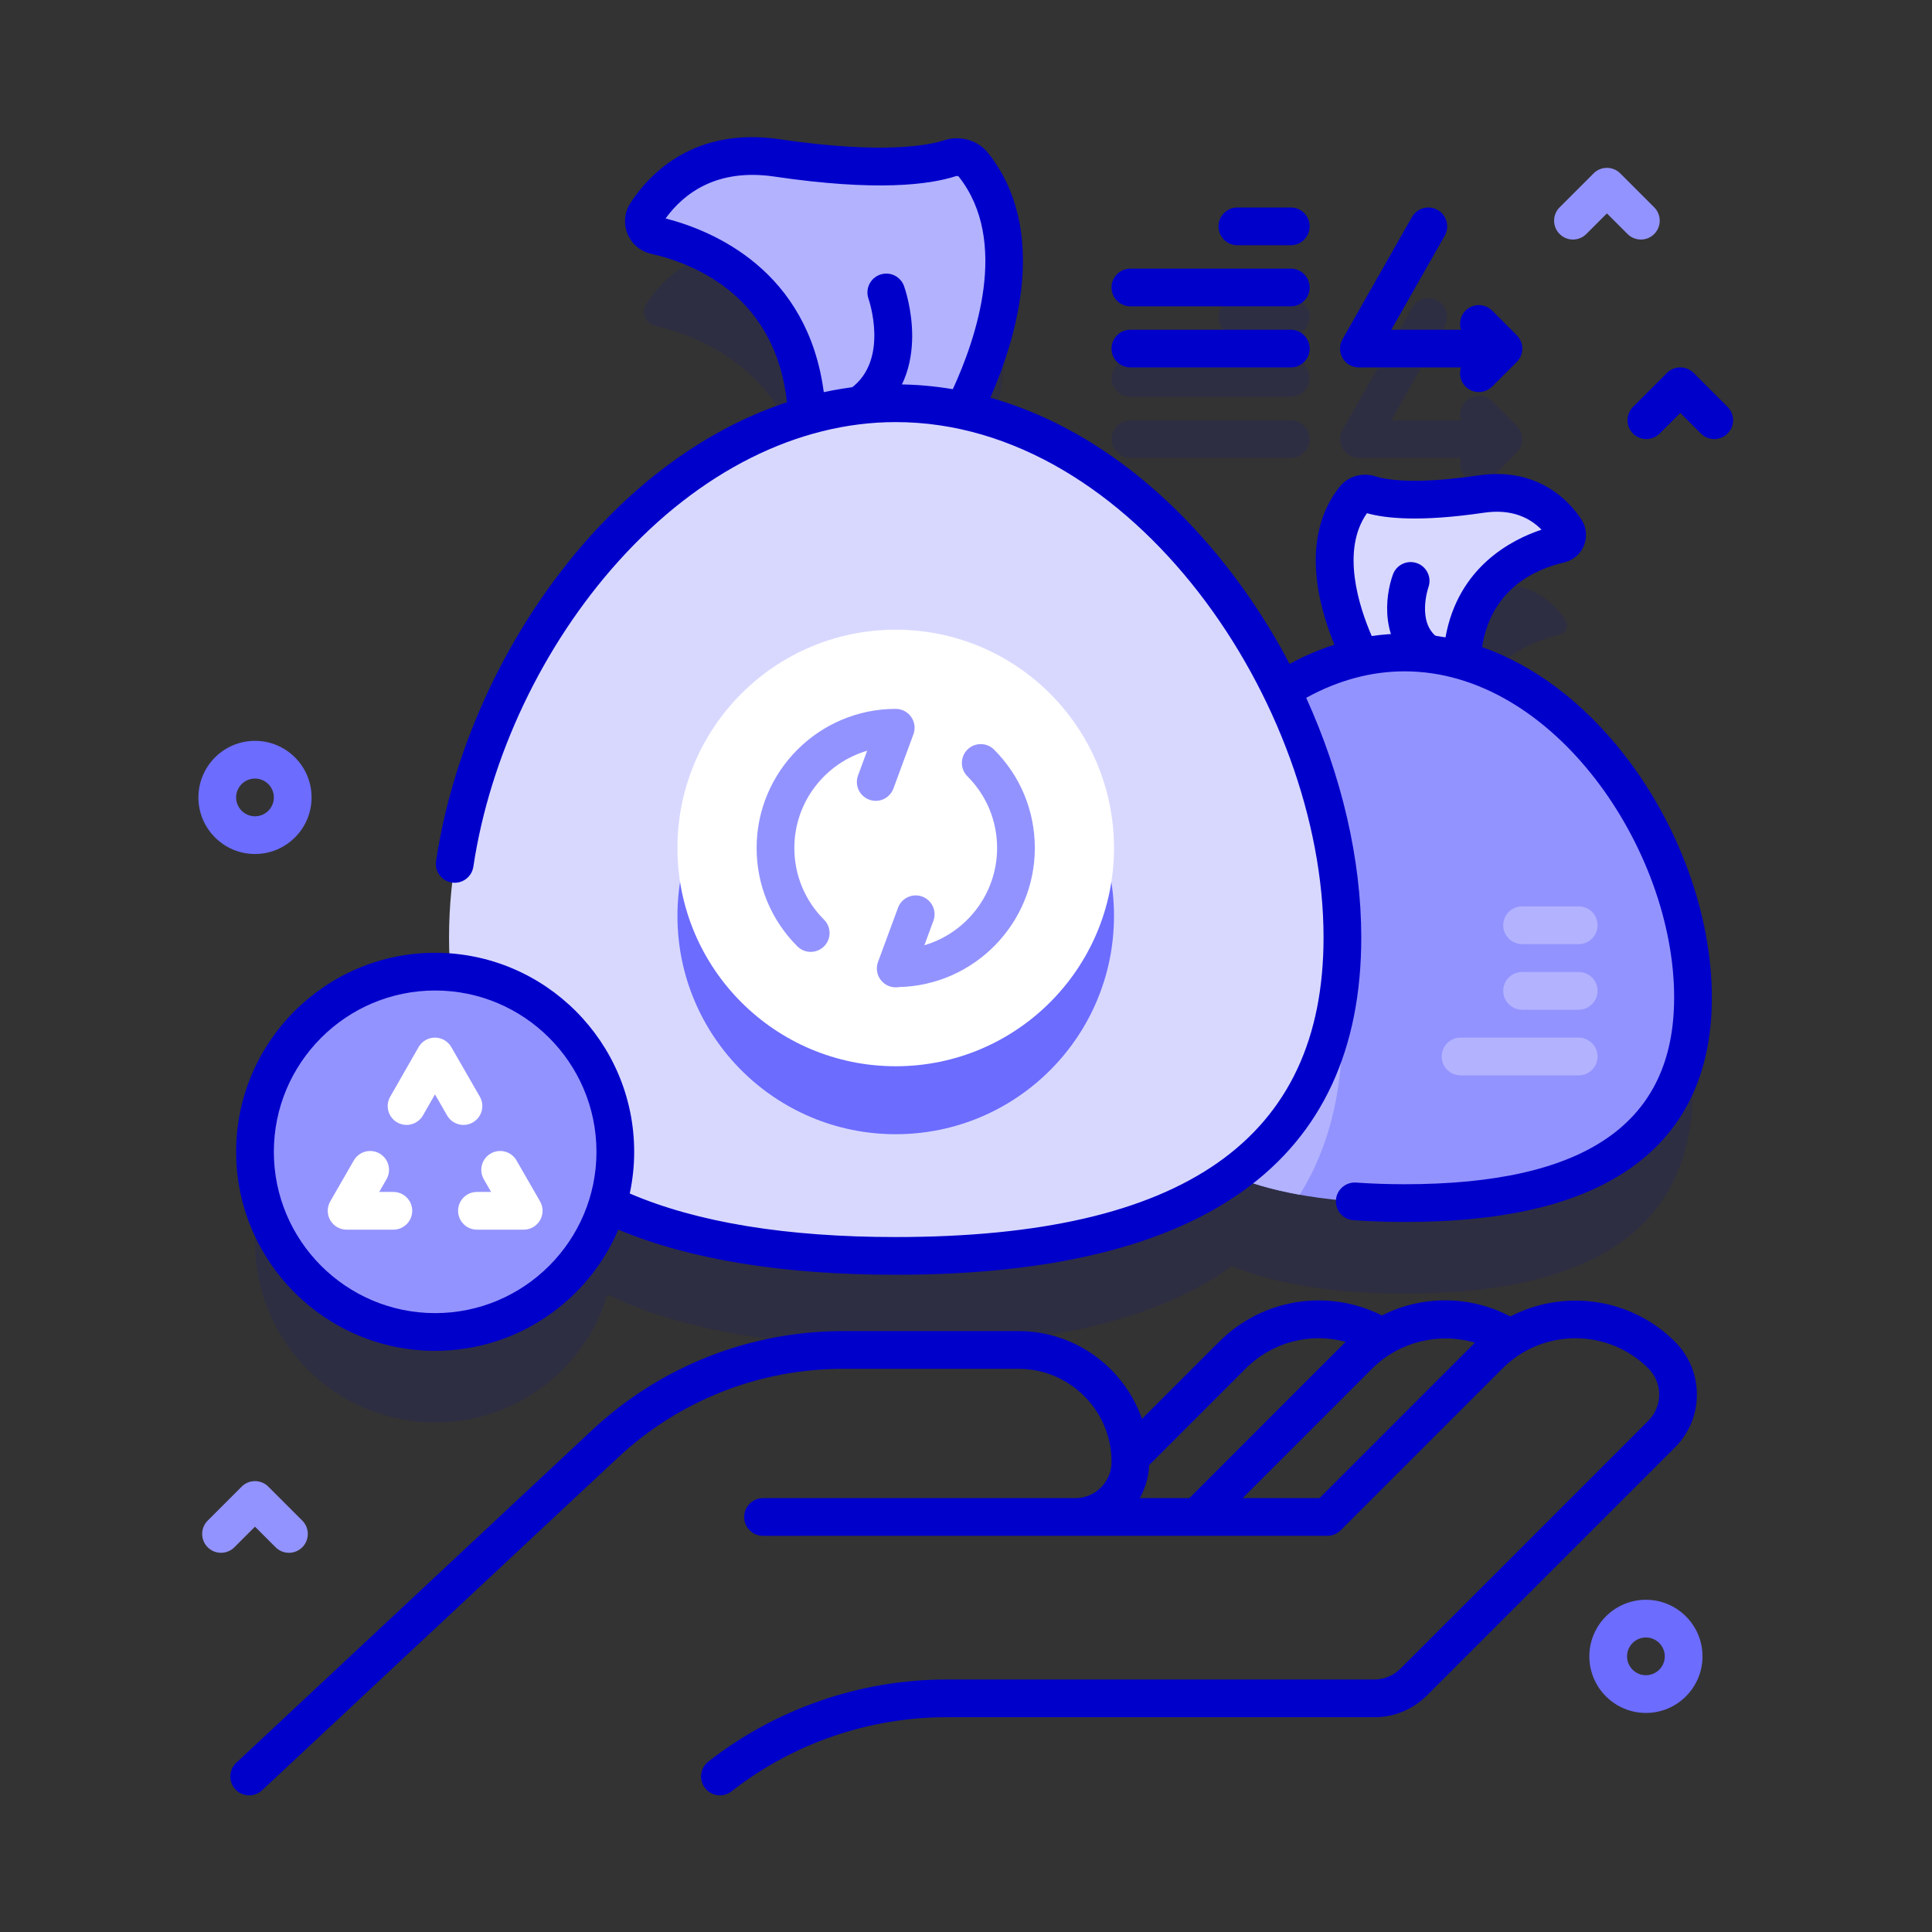 <?xml version="1.0" encoding="UTF-8" standalone="no"?>
<!-- Created with Inkscape (http://www.inkscape.org/) -->

<svg
   version="1.1"
   id="svg2"
   width="682.667"
   height="682.667"
   viewBox="0 0 682.667 682.667"
   sodipodi:docname="Tesvikler-3.ai"
   xmlns:inkscape="http://www.inkscape.org/namespaces/inkscape"
   xmlns:sodipodi="http://sodipodi.sourceforge.net/DTD/sodipodi-0.dtd"
   xmlns="http://www.w3.org/2000/svg"
   xmlns:svg="http://www.w3.org/2000/svg">
  <rect x="0" y="0" width="682.667" height="682.667" fill="#333333" stroke="none"/>
  <defs
     id="defs6">
    <clipPath
       clipPathUnits="userSpaceOnUse"
       id="clipPath16">
      <path
         d="M 0,512 H 512 V 0 H 0 Z"
         id="path14" />
    </clipPath>
    <clipPath
       clipPathUnits="userSpaceOnUse"
       id="clipPath24">
      <path
         d="M 67.59,446.764 H 448.775 V 135.052 H 67.59 Z"
         id="path22" />
    </clipPath>
  </defs>
  <sodipodi:namedview
     id="namedview4"
     pagecolor="#ffffff"
     bordercolor="#000000"
     borderopacity="0.25"
     inkscape:showpageshadow="2"
     inkscape:pageopacity="0.0"
     inkscape:pagecheckerboard="0"
     inkscape:deskcolor="#d1d1d1" />
  <g
     id="g8"
     inkscape:groupmode="layer"
     inkscape:label="Tesvikler-3"
     transform="matrix(1.333,0,0,-1.333,0,682.667)">
    <g
       id="g10">
      <g
         id="g12"
         clip-path="url(#clipPath16)">
        <g
           id="g18">
          <g
             id="g20" />
          <g
             id="g48">
            <g
               clip-path="url(#clipPath24)"
               opacity="0.1"
               id="g46">
              <g
                 transform="translate(387.506,313.032)"
                 id="g28">
                <path
                   d="m 0,0 c 1.081,22.793 18.612,29.192 25.991,30.88 1.689,0.386 2.458,2.337 1.511,3.789 -2.84,4.352 -9.519,11.361 -22.392,9.461 -17.719,-2.614 -26.099,-1.187 -29.588,-0.054 -1.455,0.473 -3.077,0.054 -4.028,-1.145 -10.773,-13.589 -2.199,-34.243 1.705,-42.037 -7.368,-1.584 -14.387,-4.628 -20.906,-8.783 -17.65,36.192 -48.344,66.42 -84.385,74.17 6.051,12.086 19.311,44.067 2.638,65.098 -1.472,1.857 -3.984,2.505 -6.238,1.774 -5.403,-1.755 -18.38,-3.965 -45.82,0.084 -19.934,2.941 -30.277,-7.912 -34.675,-14.652 -1.467,-2.248 -0.276,-5.268 2.34,-5.867 11.426,-2.614 38.575,-12.523 40.249,-47.82 -54.124,-15.305 -94.882,-80.957 -94.882,-138.296 0,-3.194 0.131,-6.274 0.379,-9.25 -1.339,0.113 -2.689,0.184 -4.057,0.184 -26.376,0 -47.758,-21.382 -47.758,-47.758 0,-26.376 21.382,-47.758 47.758,-47.758 21.553,0 39.764,14.28 45.707,33.893 20.619,-9.95 47.269,-13.725 76.379,-13.725 35.549,0 67.435,5.625 89.139,21.261 12.756,-5.236 28.589,-7.263 45.74,-7.263 42.229,0 76.462,12.283 76.462,54.511 C 61.27,-52.277 34.951,-9.883 0,0 Z"
                   style="fill:#0000cb;fill-opacity:1;fill-rule:nonzero;stroke:none"
                   id="path26" />
              </g>
              <g
                 transform="translate(360.206,390.728)"
                 id="g32">
                <path
                   d="m 0,0 h 27.058 c -0.554,-1.727 -0.167,-3.69 1.204,-5.061 0.977,-0.976 2.256,-1.464 3.536,-1.464 1.28,0 2.559,0.488 3.536,1.464 l 6.525,6.525 c 1.953,1.953 1.953,5.118 0,7.071 l -6.525,6.526 c -1.952,1.951 -5.117,1.952 -7.071,0 C 26.892,13.69 26.505,11.727 27.059,9.999 H 8.594 l 14.167,24.924 c 1.365,2.4 0.525,5.453 -1.876,6.817 -2.399,1.364 -5.453,0.525 -6.817,-1.876 L -4.346,7.469 C -5.226,5.922 -5.217,4.023 -4.321,2.484 -3.426,0.947 -1.78,0 0,0 Z"
                   style="fill:#0000cb;fill-opacity:1;fill-rule:nonzero;stroke:none"
                   id="path30" />
              </g>
              <g
                 transform="translate(327.992,423.123)"
                 id="g36">
                <path
                   d="m 0,0 h 14.175 c 2.761,0 5,2.239 5,5 0,2.761 -2.239,5 -5,5 H 0 C -2.761,10 -5,7.761 -5,5 -5,2.239 -2.762,0 0,0"
                   style="fill:#0000cb;fill-opacity:1;fill-rule:nonzero;stroke:none"
                   id="path34" />
              </g>
              <g
                 transform="translate(299.643,406.926)"
                 id="g40">
                <path
                   d="m 0,0 h 42.523 c 2.761,0 5,2.239 5,5 0,2.761 -2.239,5 -5,5 H 0 C -2.761,10 -5,7.761 -5,5 -5,2.239 -2.761,0 0,0"
                   style="fill:#0000cb;fill-opacity:1;fill-rule:nonzero;stroke:none"
                   id="path38" />
              </g>
              <g
                 transform="translate(299.643,390.728)"
                 id="g44">
                <path
                   d="m 0,0 h 42.523 c 2.761,0 5,2.239 5,5 0,2.761 -2.239,5 -5,5 H 0 C -2.761,10 -5,7.761 -5,5 -5,2.239 -2.761,0 0,0"
                   style="fill:#0000cb;fill-opacity:1;fill-rule:nonzero;stroke:none"
                   id="path42" />
              </g>
            </g>
          </g>
        </g>
        <g
           id="g50"
           transform="translate(173.661,449.75)">
          <path
             d="m 0,0 c 11.792,-2.698 40.331,-13.164 40.331,-51.29 h 38.816 c 0,0 26.15,43.583 5.245,69.952 -1.472,1.857 -3.984,2.506 -6.238,1.774 C 72.751,18.681 59.774,16.471 32.334,20.52 12.4,23.461 2.057,12.608 -2.341,5.868 -3.807,3.619 -2.616,0.598 0,0"
             style="fill:#b2b2ff;fill-opacity:1;fill-rule:nonzero;stroke:none"
             id="path52" />
        </g>
        <g
           id="g54"
           transform="translate(228.606,400.241)">
          <path
             d="m 0,0 c -1.529,0 -3.039,0.699 -4.02,2.022 -1.645,2.218 -1.18,5.35 1.038,6.995 10.171,7.543 4.658,23.507 4.601,23.667 -0.921,2.597 0.43,5.457 3.023,6.386 2.594,0.928 5.448,-0.408 6.385,-2.999 C 11.366,35.133 19.147,12.978 2.975,0.984 2.08,0.32 1.036,0 0,0 Z"
             style="fill:#0000cb;fill-opacity:1;fill-rule:nonzero;stroke:none"
             id="path56" />
        </g>
        <g
           id="g58"
           transform="translate(413.497,367.912)">
          <path
             d="m 0,0 c -7.615,-1.742 -26.044,-8.501 -26.044,-33.121 h -25.065 c 0,0 -16.886,28.144 -3.387,45.172 0.95,1.199 2.573,1.618 4.028,1.145 3.489,-1.133 11.869,-2.56 29.588,0.054 C -8.007,15.149 -1.328,8.141 1.512,3.789 2.458,2.337 1.689,0.387 0,0"
             style="fill:#d8d8ff;fill-opacity:1;fill-rule:nonzero;stroke:none"
             id="path60" />
        </g>
        <g
           id="g62"
           transform="translate(378.015,334.17)">
          <path
             d="m 0,0 c -1.035,0 -2.079,0.32 -2.975,0.984 -9.174,6.804 -7.969,18.717 -5.811,24.683 0.94,2.596 3.804,3.94 6.403,3 C 0.207,27.73 1.55,24.876 0.625,22.285 0.562,22.102 -2.488,13.072 2.981,9.015 5.199,7.37 5.664,4.239 4.019,2.02 3.039,0.699 1.529,0.001 0,0 Z"
             style="fill:#0000cb;fill-opacity:1;fill-rule:nonzero;stroke:none"
             id="path64" />
        </g>
        <g
           id="g66"
           transform="translate(295.853,247.728)">
          <path
             d="m 0,0 c 0,-42.229 34.233,-54.511 76.462,-54.511 42.229,0 76.462,12.283 76.462,54.511 0,42.229 -34.233,91.443 -76.462,91.443 C 34.233,91.443 0,42.228 0,0 Z"
             style="fill:#9393ff;fill-opacity:1;fill-rule:nonzero;stroke:none"
             id="path68" />
        </g>
        <g
           id="g70"
           transform="translate(295.853,247.728)">
          <path
             d="m 0,0 c 0,-32.421 20.189,-47.179 48.673,-52.291 7.253,11.572 11.316,26.107 11.316,44.197 0,27.736 -9.54,57.416 -25.513,82.404 C 13.71,56.234 0,26.721 0,0"
             style="fill:#b2b2ff;fill-opacity:1;fill-rule:nonzero;stroke:none"
             id="path72" />
        </g>
        <g
           id="g74"
           transform="translate(418.479,227.078)">
          <path
             d="m 0,0 h -31.323 c -2.761,0 -5,2.239 -5,5 0,2.761 2.239,5 5,5 H 0 C 2.761,10 5,7.761 5,5 5,2.239 2.761,0 0,0"
             style="fill:#b2b2ff;fill-opacity:1;fill-rule:nonzero;stroke:none"
             id="path76" />
        </g>
        <g
           id="g78"
           transform="translate(418.479,244.474)">
          <path
             d="m 0,0 h -15.007 c -2.761,0 -5,2.239 -5,5 0,2.761 2.239,5 5,5 H 0 C 2.761,10 5,7.761 5,5 5,2.239 2.761,0 0,0"
             style="fill:#b2b2ff;fill-opacity:1;fill-rule:nonzero;stroke:none"
             id="path80" />
        </g>
        <g
           id="g82"
           transform="translate(418.479,261.869)">
          <path
             d="m 0,0 h -15.007 c -2.761,0 -5,2.239 -5,5 0,2.761 2.239,5 5,5 H 0 C 2.761,10 5,7.761 5,5 5,2.239 2.761,0 0,0"
             style="fill:#b2b2ff;fill-opacity:1;fill-rule:nonzero;stroke:none"
             id="path84" />
        </g>
        <g
           id="g86"
           transform="translate(355.842,263.634)">
          <path
             d="m 0,0 c 0,-65.394 -53.013,-84.415 -118.407,-84.415 -65.394,0 -118.407,19.021 -118.407,84.415 0,65.395 53.013,141.607 118.407,141.607 C -53.012,141.607 0,65.394 0,0"
             style="fill:#d8d8ff;fill-opacity:1;fill-rule:nonzero;stroke:none"
             id="path88" />
        </g>
        <g
           id="g90"
           transform="translate(237.435,327.195)">
          <path
             d="m 0,0 c 31.955,0 57.859,-25.904 57.859,-57.859 0,-31.955 -25.904,-57.859 -57.859,-57.859 -31.955,0 -57.859,25.904 -57.859,57.859 C -57.859,-25.904 -31.955,0 0,0"
             style="fill:#6c6cff;fill-opacity:1;fill-rule:nonzero;stroke:none"
             id="path92" />
        </g>
        <g
           id="g94"
           transform="translate(237.435,345.208)">
          <path
             d="m 0,0 c 31.955,0 57.859,-25.904 57.859,-57.859 0,-31.955 -25.904,-57.859 -57.859,-57.859 -31.955,0 -57.859,25.904 -57.859,57.859 C -57.859,-25.904 -31.955,0 0,0"
             style="fill:#ffffff;fill-opacity:1;fill-rule:nonzero;stroke:none"
             id="path96" />
        </g>
        <g
           id="g98"
           transform="translate(214.898,259.808)">
          <path
             d="m 0,0 c -1.28,0 -2.559,0.488 -3.536,1.464 -6.964,6.964 -10.799,16.224 -10.799,26.074 0,20.332 16.541,36.873 36.873,36.873 1.659,0 3.21,-0.823 4.14,-2.197 0.909,-1.343 1.109,-3.041 0.543,-4.556 L 21.929,43.307 c -0.956,-2.591 -3.83,-3.918 -6.421,-2.962 -2.591,0.956 -3.917,3.83 -2.961,6.421 l 2.418,6.558 C 3.822,50.047 -4.335,39.727 -4.335,27.537 -4.335,20.358 -1.54,13.61 3.536,8.535 5.489,6.582 5.489,3.416 3.536,1.464 2.559,0.488 1.28,0 0,0"
             style="fill:#9393ff;fill-opacity:1;fill-rule:nonzero;stroke:none"
             id="path100" />
        </g>
        <g
           id="g102"
           transform="translate(237.438,250.406)">
          <path
             d="m 0,0 c -0.303,0 -0.61,0.028 -0.917,0.085 -2.396,0.446 -4.121,2.553 -4.085,4.989 0.01,0.656 0.146,1.286 0.384,1.863 l 5.223,14.164 c 0.956,2.59 3.83,3.918 6.421,2.961 2.591,-0.956 3.917,-3.83 2.961,-6.421 l -2.39,-6.48 C 18.726,14.447 26.87,24.76 26.87,36.94 c 0,7.179 -2.795,13.927 -7.871,19.002 -1.953,1.953 -1.953,5.119 0,7.071 1.953,1.952 5.118,1.952 7.071,0 C 33.034,56.049 36.869,46.789 36.869,36.939 36.869,16.9 20.8,0.543 0.87,0.076 0.587,0.026 0.295,0 0,0 Z"
             style="fill:#9393ff;fill-opacity:1;fill-rule:nonzero;stroke:none"
             id="path104" />
        </g>
        <g
           id="g106"
           transform="translate(115.35,254.567)">
          <path
             d="m 0,0 c 26.376,0 47.758,-21.382 47.758,-47.758 0,-26.376 -21.382,-47.758 -47.758,-47.758 -26.376,0 -47.758,21.382 -47.758,47.758 C -47.758,-21.382 -26.376,0 0,0"
             style="fill:#9393ff;fill-opacity:1;fill-rule:nonzero;stroke:none"
             id="path108" />
        </g>
        <g
           id="g110"
           transform="translate(138.825,186.174)">
          <path
             d="m 0,0 h -12.397 c -2.761,0 -5,2.239 -5,5 0,2.761 2.239,5 5,5 h 3.752 l -1.934,3.361 c -1.377,2.394 -0.553,5.45 1.841,6.827 2.395,1.378 5.451,0.552 6.827,-1.841 L 4.333,7.493 C 5.223,5.946 5.221,4.041 4.327,2.496 3.433,0.951 1.785,0 0,0 Z"
             style="fill:#ffffff;fill-opacity:1;fill-rule:nonzero;stroke:none"
             id="path112" />
        </g>
        <g
           id="g114"
           transform="translate(104.271,186.174)">
          <path
             d="m 0,0 h -12.397 c -1.785,0 -3.435,0.952 -4.328,2.497 -0.893,1.545 -0.896,3.449 -0.006,4.997 l 6.244,10.854 c 1.377,2.393 4.433,3.219 6.827,1.841 2.394,-1.377 3.218,-4.434 1.841,-6.827 l -1.934,-3.361 h 3.752 c 2.761,0 5,-2.239 5,-5 C 4.999,2.24 2.762,0 0,0 Z"
             style="fill:#ffffff;fill-opacity:1;fill-rule:nonzero;stroke:none"
             id="path116" />
        </g>
        <g
           id="g118"
           transform="translate(107.768,213.94)">
          <path
             d="m 0,0 c -0.842,0 -1.696,0.213 -2.479,0.662 -2.396,1.373 -3.227,4.427 -1.854,6.824 l 7.521,13.137 c 0.89,1.554 2.543,2.514 4.334,2.516 h 0.005 c 1.789,0 3.442,-0.956 4.334,-2.507 L 19.418,7.495 C 20.795,5.101 19.971,2.045 17.577,0.668 15.182,-0.71 12.127,0.116 10.75,2.509 L 7.538,8.093 4.345,2.517 C 3.42,0.904 1.734,0 0,0 Z"
             style="fill:#ffffff;fill-opacity:1;fill-rule:nonzero;stroke:none"
             id="path120" />
        </g>
        <g
           id="g122"
           transform="translate(349.771,115.017)">
          <path
             d="m 0,0 h -20.355 l 34.36,34.36 c 7.18,7.18 17.765,9.62 27.192,6.837 z m -47.641,0 c 1.471,2.607 2.353,5.585 2.489,8.753 l 25.607,25.607 c 7.086,7.086 17.206,9.585 26.474,7.065 L -34.496,-0.001 h -13.145 z m 98.233,48.149 c -10.843,5.681 -23.47,5.63 -34.044,0.262 -14.299,7.207 -31.664,4.521 -43.165,-6.979 l -20.439,-20.44 c -4.724,13.539 -17.613,23.283 -32.742,23.283 h -46.452 c -24.821,0 -48.478,-9.335 -66.61,-26.287 l -94.272,-88.129 c -2.017,-1.886 -2.124,-5.05 -0.238,-7.067 1.886,-2.017 5.05,-2.125 7.067,-0.238 l 94.272,88.129 c 16.274,15.213 37.504,23.591 59.781,23.591 h 46.452 c 13.605,0 24.674,-11.069 24.674,-24.674 0,-5.294 -4.307,-9.602 -9.601,-9.602 h -82.783 c -2.761,0 -5,-2.239 -5,-5 0,-2.761 2.239,-5 5,-5 H 2.072 c 1.326,0 2.598,0.527 3.536,1.464 l 42.896,42.896 c 5.166,5.166 12.034,8.011 19.34,8.011 7.306,0 14.174,-2.845 19.34,-8.011 3.812,-3.812 3.812,-10.016 0,-13.828 L 21.433,-45.221 c -1.847,-1.847 -4.302,-2.864 -6.914,-2.864 h -113.46 c -22.762,0 -45.163,-7.733 -63.078,-21.773 -2.173,-1.704 -2.554,-4.847 -0.851,-7.02 0.986,-1.258 2.455,-1.916 3.939,-1.916 1.079,0 2.166,0.348 3.081,1.065 16.163,12.667 36.373,19.644 56.909,19.644 H 14.517 c 5.283,0 10.25,2.058 13.985,5.793 l 65.751,65.751 c 7.711,7.711 7.711,20.259 0,27.971 -11.797,11.799 -29.587,14.036 -43.661,6.719 z"
             style="fill:#0000cb;fill-opacity:1;fill-rule:nonzero;stroke:none"
             id="path124" />
        </g>
        <g
           id="g126"
           transform="translate(115.35,249.567)">
          <path
             d="m 0,0 c 23.577,0 42.758,-19.181 42.758,-42.758 0,-23.577 -19.181,-42.758 -42.758,-42.758 -23.577,0 -42.758,19.181 -42.758,42.758 C -42.758,-19.181 -23.578,0 0,0 m 137.222,159.397 c -5.007,0.845 -10.06,1.277 -15.137,1.277 -6.381,0 -12.757,-0.701 -19.07,-2.069 -4.26,32.298 -29.284,42.796 -41.934,46.051 4.8,6.618 13.549,13.355 28.834,11.102 27.135,-4.004 41.128,-2.155 48.112,0.107 0.294,0.096 0.625,0.043 0.759,-0.125 13.508,-17.05 4.568,-43.025 -1.564,-56.343 z m 109.78,-32.873 c 4.913,-1.39 14.15,-2.357 30.994,0.124 7.448,1.101 12.244,-1.403 15.27,-4.492 -8.043,-2.679 -22.134,-9.966 -25.448,-28.544 -3.585,0.653 -7.208,0.992 -10.852,0.992 -2.915,0 -5.817,-0.22 -8.702,-0.643 -3.343,7.704 -8.239,22.683 -1.262,32.563 z M 0,-95.516 c 21.774,0 40.507,13.261 48.554,32.129 18.955,-7.937 43.658,-11.961 73.531,-11.961 81.887,0 123.407,30.083 123.407,89.416 0,20.736 -5.22,42.883 -14.599,63.521 8.472,4.652 17.237,7.016 26.072,7.016 39.585,0 71.461,-47.29 71.461,-86.443 0,-33.316 -23.375,-49.511 -71.461,-49.511 -4.381,0 -8.706,0.147 -12.855,0.439 -2.755,0.189 -5.145,-1.883 -5.338,-4.638 -0.193,-2.754 1.883,-5.145 4.638,-5.338 4.381,-0.308 8.941,-0.463 13.555,-0.463 24.583,0 43.113,3.971 56.649,12.139 16.464,9.935 24.812,25.873 24.812,47.373 0,21.811 -8.772,45.979 -23.466,64.649 -10.844,13.78 -23.706,23.391 -37.429,28.217 2.392,15.629 14.417,20.766 21.739,22.444 2.381,0.55 4.346,2.231 5.256,4.497 0.913,2.272 0.655,4.854 -0.684,6.898 -2.812,4.306 -11.1,14.063 -27.305,11.673 -17.452,-2.57 -24.912,-1.026 -27.321,-0.24 -3.457,1.121 -7.267,-0.006 -9.48,-2.802 -10.404,-13.131 -5.796,-31.027 -1.365,-41.834 -4.014,-1.281 -7.98,-2.973 -11.881,-5.085 -4.794,9.123 -10.409,17.85 -16.749,25.906 -18.002,22.875 -39.622,38.172 -62.571,44.659 6.913,15.746 15.615,44.405 -0.543,64.799 -2.73,3.453 -7.44,4.83 -11.704,3.426 -3.918,-1.269 -16.006,-3.784 -43.549,0.28 -22.689,3.352 -34.541,-9.129 -39.585,-16.861 -1.59,-2.433 -1.892,-5.491 -0.808,-8.179 1.079,-2.674 3.403,-4.656 6.215,-5.3 12.403,-2.845 33.036,-11.742 36.063,-39.372 C 74.553,149.771 56.68,137.712 41.191,120.514 19.832,96.799 4.905,65.377 0.236,34.306 c -0.411,-2.731 1.471,-5.277 4.201,-5.688 2.731,-0.412 5.277,1.471 5.688,4.201 4.385,29.183 18.417,58.707 38.497,81.002 21.403,23.765 47.493,36.853 73.463,36.853 62.82,0 113.407,-74.732 113.407,-136.607 0,-53.438 -37.096,-79.416 -113.407,-79.416 -29.007,0 -52.694,3.887 -70.5,11.545 0.763,3.564 1.173,7.258 1.173,11.046 C 52.758,-13.667 29.091,10 0,10 c -29.091,0 -52.758,-23.667 -52.758,-52.758 0,-29.091 23.667,-52.758 52.758,-52.758 z"
             style="fill:#0000cb;fill-opacity:1;fill-rule:nonzero;stroke:none"
             id="path128" />
        </g>
        <g
           id="g130"
           transform="translate(360.206,414.728)">
          <path
             d="m 0,0 h 27.058 c -0.554,-1.727 -0.167,-3.69 1.204,-5.061 0.977,-0.976 2.256,-1.464 3.536,-1.464 1.28,0 2.559,0.488 3.536,1.464 l 6.525,6.525 c 1.953,1.953 1.953,5.118 0,7.071 l -6.525,6.526 c -1.952,1.951 -5.117,1.952 -7.071,0 C 26.892,13.69 26.505,11.727 27.059,9.999 H 8.594 l 14.167,24.924 c 1.365,2.4 0.525,5.453 -1.876,6.817 -2.399,1.364 -5.453,0.525 -6.817,-1.876 L -4.346,7.469 C -5.226,5.922 -5.217,4.023 -4.321,2.484 -3.426,0.947 -1.78,0 0,0 Z"
             style="fill:#0000cb;fill-opacity:1;fill-rule:nonzero;stroke:none"
             id="path132" />
        </g>
        <g
           id="g134"
           transform="translate(327.992,447.123)">
          <path
             d="m 0,0 h 14.175 c 2.761,0 5,2.239 5,5 0,2.761 -2.239,5 -5,5 H 0 C -2.761,10 -5,7.761 -5,5 -5,2.239 -2.762,0 0,0"
             style="fill:#0000cb;fill-opacity:1;fill-rule:nonzero;stroke:none"
             id="path136" />
        </g>
        <g
           id="g138"
           transform="translate(299.643,430.926)">
          <path
             d="m 0,0 h 42.523 c 2.761,0 5,2.239 5,5 0,2.761 -2.239,5 -5,5 H 0 C -2.761,10 -5,7.761 -5,5 -5,2.239 -2.761,0 0,0"
             style="fill:#0000cb;fill-opacity:1;fill-rule:nonzero;stroke:none"
             id="path140" />
        </g>
        <g
           id="g142"
           transform="translate(299.643,414.728)">
          <path
             d="m 0,0 h 42.523 c 2.761,0 5,2.239 5,5 0,2.761 -2.239,5 -5,5 H 0 C -2.761,10 -5,7.761 -5,5 -5,2.239 -2.761,0 0,0"
             style="fill:#0000cb;fill-opacity:1;fill-rule:nonzero;stroke:none"
             id="path144" />
        </g>
        <g
           id="g146"
           transform="translate(434.955,448.633)">
          <path
             d="M 0,0 C -1.28,0 -2.559,0.488 -3.536,1.464 L -9,6.928 -14.464,1.464 c -1.953,-1.953 -5.118,-1.952 -7.071,0 -1.953,1.953 -1.953,5.119 0,7.071 l 9,9 c 1.953,1.952 5.118,1.952 7.071,0 l 9,-9 C 5.489,6.582 5.489,3.417 3.536,1.464 2.56,0.488 1.28,0 0,0"
             style="fill:#9393ff;fill-opacity:1;fill-rule:nonzero;stroke:none"
             id="path148" />
        </g>
        <g
           id="g150"
           transform="translate(454.408,395.741)">
          <path
             d="M 0,0 C -1.28,0 -2.559,0.488 -3.536,1.464 L -9,6.928 -14.464,1.464 c -1.953,-1.952 -5.118,-1.952 -7.071,0 -1.953,1.953 -1.953,5.119 0,7.071 l 9,9 c 1.953,1.952 5.118,1.952 7.071,0 l 9,-9 C 5.489,6.582 5.489,3.416 3.536,1.464 2.559,0.488 1.279,0 0,0"
             style="fill:#0000cb;fill-opacity:1;fill-rule:nonzero;stroke:none"
             id="path152" />
        </g>
        <g
           id="g154"
           transform="translate(76.591,100.517)">
          <path
             d="M 0,0 C -1.28,0 -2.559,0.488 -3.536,1.464 L -9,6.928 -14.464,1.464 c -1.953,-1.952 -5.118,-1.952 -7.071,0 -1.953,1.953 -1.953,5.119 0,7.071 l 9,9 c 1.953,1.952 5.118,1.952 7.071,0 l 9,-9 C 5.489,6.582 5.489,3.416 3.536,1.464 2.559,0.488 1.28,0 0,0"
             style="fill:#9393ff;fill-opacity:1;fill-rule:nonzero;stroke:none"
             id="path156" />
        </g>
        <g
           id="g158"
           transform="translate(67.591,305.75)">
          <path
             d="m 0,0 c -2.757,0 -5,-2.243 -5,-5 0,-2.757 2.243,-5 5,-5 2.757,0 5,2.243 5,5 0,2.757 -2.243,5 -5,5 m 0,-20 c -8.271,0 -15,6.729 -15,15 0,8.271 6.729,15 15,15 8.271,0 15,-6.729 15,-15 0,-8.271 -6.729,-15 -15,-15"
             style="fill:#6c6cff;fill-opacity:1;fill-rule:nonzero;stroke:none"
             id="path160" />
        </g>
        <g
           id="g162"
           transform="translate(436.296,78.067)">
          <path
             d="m 0,0 c -2.757,0 -5,-2.243 -5,-5 0,-2.757 2.243,-5 5,-5 2.757,0 5,2.243 5,5 0,2.757 -2.243,5 -5,5 m 0,-20 c -8.271,0 -15,6.729 -15,15 0,8.271 6.729,15 15,15 8.271,0 15,-6.729 15,-15 0,-8.271 -6.729,-15 -15,-15"
             style="fill:#6c6cff;fill-opacity:1;fill-rule:nonzero;stroke:none"
             id="path164" />
        </g>
      </g>
    </g>
  </g>
</svg>
